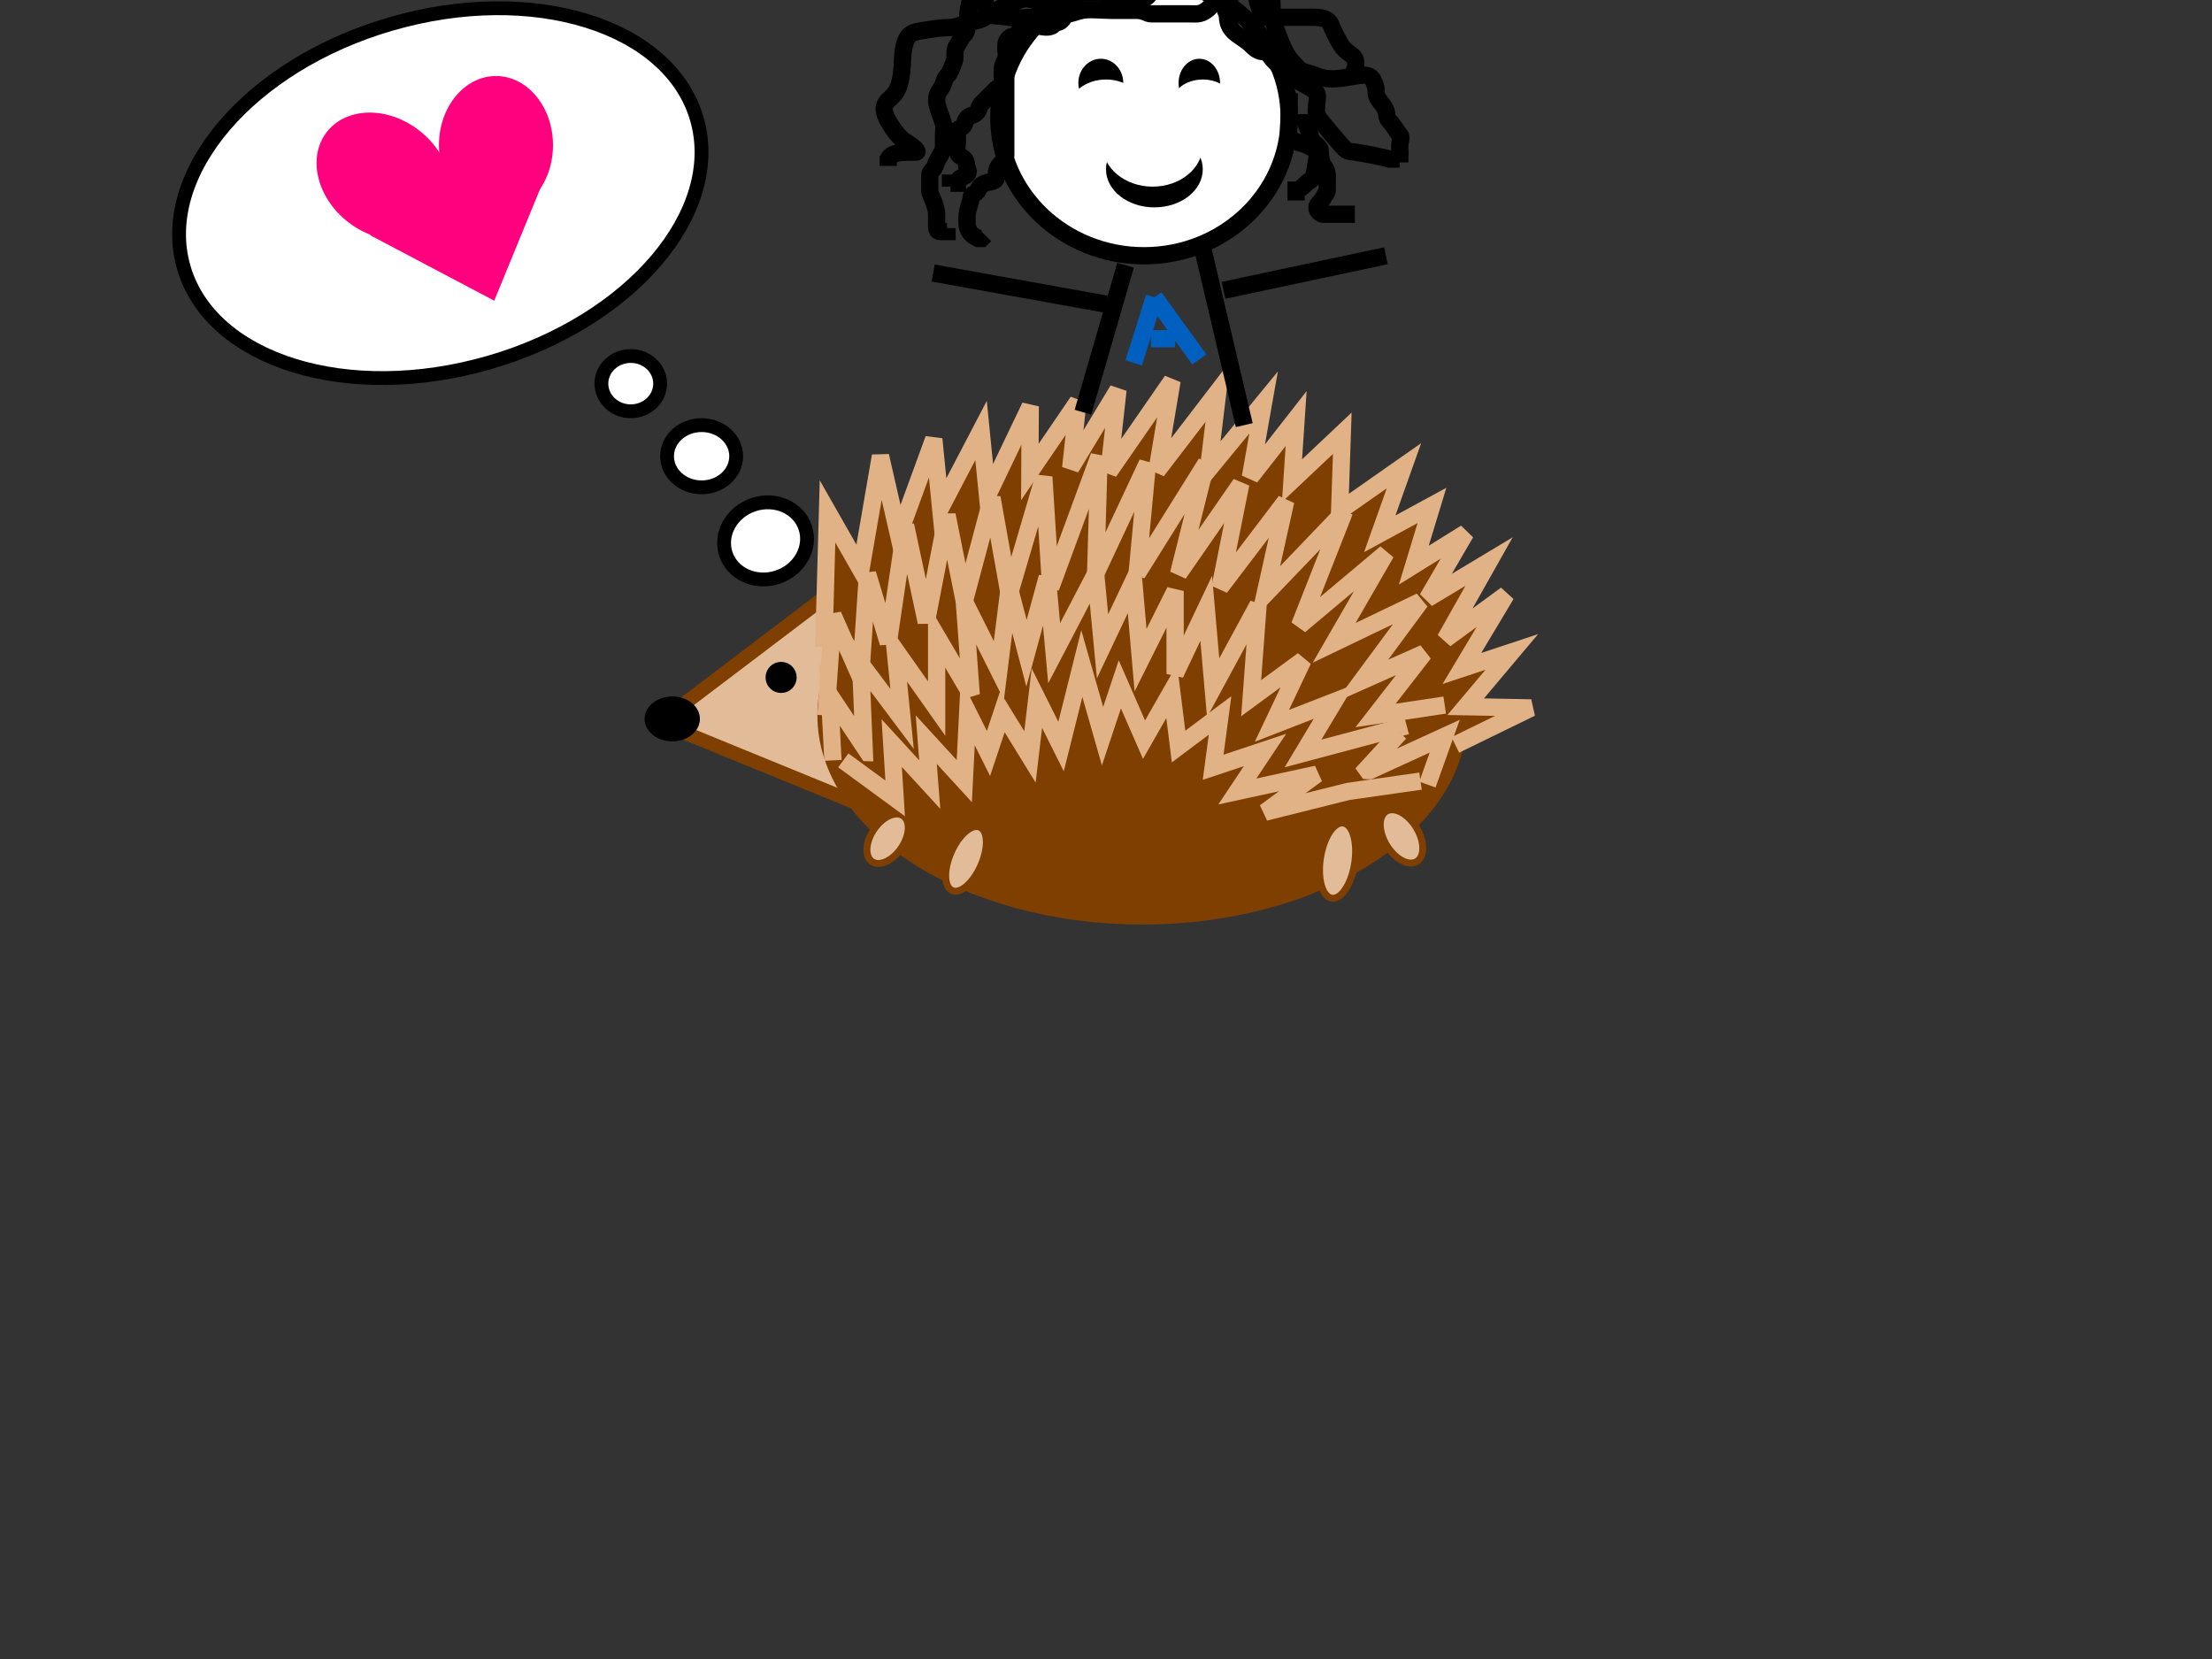 <?xml version="1.0"?><svg width="640" height="480" xmlns="http://www.w3.org/2000/svg">
 <rect width="100%" height="100%" fill="#333333" stroke="none"/>
 <!-- Created with SVG-edit - http://svg-edit.googlecode.com/ -->
 <title>line 2</title>
 <g>
  <title>Layer 1</title>
  <path fill="#e2bc98" stroke="#7f3f00" stroke-dasharray="null" stroke-linejoin="null" stroke-linecap="null" d="m243.876,168.81l-53.06,40.23l56.181,22.989" id="svg_2" stroke-width="4"/>
  <ellipse fill="#000000" stroke="#000000" stroke-dasharray="null" stroke-linejoin="null" stroke-linecap="null" cx="194.5" cy="208" id="svg_3" rx="7.5" ry="6"/>
  <ellipse fill="#000000" stroke="#000000" stroke-width="3" stroke-dasharray="null" stroke-linejoin="null" stroke-linecap="null" cx="226" cy="196" id="svg_4" rx="3" ry="3"/>
  <ellipse fill="#000000" stroke="#000000" stroke-width="0" stroke-dasharray="null" stroke-linejoin="null" stroke-linecap="null" cx="199" cy="213" id="svg_5" ry="1"/>
  <ellipse fill="#7f3f00" stroke="#7f3f00" stroke-dasharray="null" stroke-linejoin="null" stroke-linecap="null" cx="330.5" cy="207" id="svg_12" rx="93.5" ry="60"/>
  <path fill="#7f3f00" stroke="#e0b286" stroke-width="5" stroke-dasharray="null" stroke-linejoin="null" stroke-linecap="null" d="m236.842,177.242l4.949,-38.906l7.918,17.785l8.908,-32.236l2.969,23.343l12.867,-26.678l0,20.009l13.857,-21.12l0,18.897l14.846,-24.455l-1.98,18.897l15.836,-18.897l-3.959,18.897l15.836,-21.12l-4.949,23.343l20.785,-24.455l-6.928,25.567l19.795,-21.12l-4.949,22.232l17.816,-17.785l-5.939,21.12l14.846,-15.562l-2.969,17.785l15.836,-12.228l-2.969,22.232l19.795,-11.116l-8.908,18.897l15.836,-6.67l-6.928,16.674l15.836,-7.781l-12.867,17.785l18.805,-8.893l-14.846,21.12l18.805,-11.116l-14.846,20.009l14.846,-3.335l-14.846,14.451l18.805,2.223l-22.879,8.48" id="svg_16" transform="rotate(-5.67 337.797,167.031) "/>
  <ellipse fill="#e2bc98" stroke="#7f3f00" stroke-width="2" stroke-dasharray="null" stroke-linejoin="null" stroke-linecap="null" cx="279.5" cy="248.5" id="svg_21" rx="10" ry="4.707" transform="rotate(-66.448 279.5,248.5) "/>
  <ellipse fill="#e2bc98" stroke="#7f3f00" stroke-width="2" stroke-dasharray="null" stroke-linejoin="null" stroke-linecap="null" cx="256.807" cy="242.674" id="svg_22" rx="8" ry="4.784" transform="rotate(-56.023 256.807,242.674) "/>
  <ellipse fill="#e2bc98" stroke="#7f3f00" stroke-width="2" stroke-dasharray="null" stroke-linejoin="null" stroke-linecap="null" cx="405.5" cy="242" id="svg_23" rx="8.5" ry="5" transform="rotate(58.671 405.5,242) "/>
  <ellipse fill="#e2bc98" stroke="#7f3f00" stroke-width="2" stroke-dasharray="null" stroke-linejoin="null" stroke-linecap="null" cx="387" cy="249" id="svg_24" rx="11" ry="5" transform="rotate(98.746 387,249) "/>
  <path id="svg_1" d="m239,207l2,-29l8,18l2,-30l6,20l5,-34l6,28l6,-31l5,25l8,-30l5,28l10,-34l2,32l14,-38l-1,34l15,-32l-3,32l20,-32l-8,32l18,-26l-6,30l19,-25l-6,27l23,-24l-13,33l25,-21l-15,26l25,-12l-17,23l18,-8l-14,18l20,-3" stroke-linecap="null" stroke-linejoin="null" stroke-dasharray="null" stroke-width="5" stroke="#e0b286" fill="#7f3f00"/>
  <path id="svg_6" d="m241,220l-1,-19l10,15l-1,-24l12,16l-2,-20l12,17l0,-21l10,17l-2,-27l10,20l3,-24l5,19l6,-22l2,22l12,-23l2,21l9,-19l2,23l10,-20l0,24l9,-19l2,23l13,-24l-2,27l15,-11l-9,19l18,-7l-9,15l30,-8" stroke-linecap="null" stroke-linejoin="null" stroke-dasharray="null" stroke-width="5" stroke="#e0b286" fill="#7f3f00"/>
  <path id="svg_7" d="m405,212l-11,12l24,-11l-5,14" stroke-linecap="null" stroke-linejoin="null" stroke-dasharray="null" stroke-width="5" stroke="#e0b286" fill="#7f3f00"/>
  <path id="svg_9" d="m244,220l15,11l-1,-16l11,12l-1,-13l11,12l1,-20l6,12l4,-12l8,13l2,-17l7,14l6,-24l6,21l5,-15l7,16l8,-14l2,16l12,-9l-2,15l15,-5l-8,12l23,-5l-15,11l24,-6l21,-3" stroke-linecap="null" stroke-linejoin="null" stroke-dasharray="null" stroke-width="5" stroke="#e0b286" fill="#7f3f00"/>
  <ellipse transform="rotate(-16.144 127.389,55.888) " ry="51" rx="77.272" id="svg_8" cy="55.888" cx="127.389" stroke-width="4" stroke="#000000" fill="#ffffff"/>
  <ellipse ry="9" rx="10" id="svg_10" cy="132" cx="203" stroke-linecap="null" stroke-linejoin="null" stroke-dasharray="null" stroke-width="4" stroke="#000000" fill="#ffffff"/>
  <ellipse ry="8" rx="8.5" id="svg_11" cy="111" cx="182.5" stroke-linecap="null" stroke-linejoin="null" stroke-dasharray="null" stroke-width="4" stroke="#000000" fill="#ffffff"/>
  <ellipse transform="rotate(-18.435 221.5,156.5) " ry="11.051" rx="12.103" id="svg_26" cy="156.5" cx="221.5" stroke-linecap="null" stroke-linejoin="null" stroke-dasharray="null" stroke-width="4" stroke="#000000" fill="#ffffff"/>
  <ellipse fill="#ffffff" stroke="#000000" stroke-width="5" stroke-dasharray="null" stroke-linejoin="null" stroke-linecap="null" cx="331" cy="34" id="svg_33" rx="42" ry="40"/>
  <path fill="#ffffff" stroke="#000000" stroke-width="5" stroke-dasharray="null" stroke-linejoin="null" stroke-linecap="null" d="m348,72l12,51" id="svg_34"/>
  <line fill="none" stroke="#000000" stroke-width="5" stroke-dasharray="null" stroke-linejoin="null" stroke-linecap="null" x1="322" y1="76" x2="317" y2="120" id="svg_35" transform="rotate(9.673 319.5,98) "/>
  <ellipse fill="#000000" stroke="#000000" stroke-width="0" stroke-dasharray="null" stroke-linejoin="null" stroke-linecap="null" cx="318.5" cy="24" id="svg_36" rx="6.5" ry="7"/>
  <ellipse fill="#000000" stroke="#000000" stroke-width="0" stroke-dasharray="null" stroke-linejoin="null" stroke-linecap="null" cx="347" cy="24" id="svg_37" rx="6" ry="7"/>
  <ellipse fill="#000000" stroke="#000000" stroke-width="0" stroke-dasharray="null" stroke-linejoin="null" stroke-linecap="null" cx="334" cy="49" id="svg_38" rx="14" ry="11"/>
  <ellipse fill="#ffffff" stroke="#000000" stroke-width="0" stroke-dasharray="null" stroke-linejoin="null" stroke-linecap="null" cx="333.5" cy="42" id="svg_39" rx="14.5" ry="12"/>
  <ellipse fill="#ffffff" stroke="#000000" stroke-width="0" stroke-dasharray="null" stroke-linejoin="null" stroke-linecap="null" cx="320" cy="32" id="svg_40" rx="11" ry="9"/>
  <ellipse fill="#ffffff" stroke="#000000" stroke-width="0" stroke-dasharray="null" stroke-linejoin="null" stroke-linecap="null" cx="348" cy="30" id="svg_41" rx="9" ry="7"/>
  <path fill="none" stroke="#000000" stroke-width="5" stroke-dasharray="null" stroke-linejoin="null" stroke-linecap="null" id="svg_42" d="m341,-6c-1,0 -1.824,0.486 -4,1c-0.973,0.23 -2.076,1.617 -3,2c-1.307,0.541 -1.293,1.293 -2,2c-0.707,0.707 -2,0 -3,0c-1,0 -2,0 -3,0c-1,0 -2.076,0.383 -3,0c-1.307,-0.541 -2,-1 -5,-1c-2,0 -3,0 -5,0c-1,0 -1.617,0.076 -2,1c-0.541,1.307 -2,2 -2,3c0,1 -1,1 -1,2c0,1 -0.293,1.293 -1,2c-0.707,0.707 -1.293,0.293 -2,1c-2.121,2.121 -5.31,-0.663 -8,1c-1.203,0.744 -2.293,1.293 -3,2c-0.707,0.707 -1.293,0.293 -2,1c-0.707,0.707 -1,1 -1,3c0,1 0.383,2.076 0,3c-0.541,1.307 -1,2 -1,3c0,2 0,3 0,4c0,1 -1.293,1.293 -2,2c-0.707,0.707 -1,1 -2,2c-1,1 -1.293,1.293 -2,2c-0.707,0.707 -0.617,1.076 -1,2c-0.541,1.307 -2.293,1.293 -3,2c-0.707,0.707 -0.617,1.076 -1,2c-0.541,1.307 -2,1 -2,2c0,1 0,2 0,3c0,1 -0.383,2.076 0,3c0.541,1.307 1.293,1.293 2,2c0.707,0.707 0.459,1.693 1,3c0.383,0.924 -0.076,1.617 -1,2c-1.307,0.541 -2,1 -2,2l-2,0l0,1"/>
  <path fill="none" stroke="#000000" stroke-width="5" stroke-dasharray="null" stroke-linejoin="null" stroke-linecap="null" id="svg_43" d="m341,-15c-1,0 -1,1 -3,1c-1,0 -3,1 -4,1c-3,0 -4,0 -5,0c-1,0 -3,0 -4,0c-3,0 -5,0 -9,0c-3,0 -6,0 -7,1c-1,1 -2,2 -3,3c-1,1 -1.459,2.693 -2,4c-0.765,1.848 -0.387,3.918 -3,5c-1.848,0.765 -3.228,-1.148 -6,0c-1.307,0.541 -2,1 -3,1c-1,0 -1.824,1.486 -4,2c-0.973,0.23 -1.415,0.189 -2,1c-1.849,2.565 -5.459,1.693 -6,3c-0.383,0.924 0,2 -1,3c-1,1 -1.173,1.853 -2,3c-1.307,1.814 -0.235,3.152 -1,5c-0.541,1.307 -1,3 -2,4c-1,1 -0.693,2.186 -2,4c-0.827,1.147 -1,2 -1,3c0,2 1.486,4.824 2,7c0.23,0.973 0,2 0,3c0,1 0,2 0,3c0,1 -0.257,1.797 -1,3c-1.663,2.69 -1.293,3.293 -2,4c-0.707,0.707 -1,1 -1,2c0,1 0,2 0,4c0,1 0.617,2.076 1,3c0.541,1.307 1,3 1,4c0,1 0,2 0,3c0,1 0,2 1,2l2,0l0,-1"/>
  <path fill="none" stroke="#000000" stroke-width="5" stroke-dasharray="null" stroke-linejoin="null" stroke-linecap="null" id="svg_44" d="m329,-16c2,0 4,0 7,0c2,0 5,0 6,0c1,0 1.076,0.617 2,1c1.307,0.541 3.076,0.617 4,1c1.307,0.541 4,2 5,3c1,1 1,2 1,3c0,3 0,6 0,8c0,2 0.459,2.693 1,4c0.383,0.924 -0.442,3.519 3,6c1.814,1.307 3,2 4,3c1,1 2,2 4,2c1,0 1,1 3,3c1,1 1.853,2.173 3,3c5.442,3.922 8.459,4.693 9,6c0.383,0.924 0,2 0,3c0,1 -0.383,2.076 0,3c0.541,1.307 1.103,1.906 2,3c2.286,2.788 5,6 6,7c1,1 2.013,0.84 3,1c3.121,0.507 6,1 10,2l2,0l1,0l0,1"/>
  <path fill="none" stroke="#000000" stroke-width="5" stroke-dasharray="null" stroke-linejoin="null" stroke-linecap="null" id="svg_45" d="m346,-14c1,0 2.015,-0.244 4,0c4.092,0.504 6.041,0.847 10,2c3.036,0.884 7.293,1.293 8,2c1.414,1.414 0,3 0,4c0,1 0,4 0,5c0,2 -0.088,6.031 1,9c1.852,5.057 3,8 5,10c1,1 1.824,2.486 4,3c0.973,0.23 1.693,0.459 3,1c5.543,2.296 12.228,-1.148 15,0c1.307,0.541 1.459,1.693 2,3c0.383,0.924 -0.307,2.186 1,4c0.827,1.147 1.459,1.693 2,3c0.383,0.924 0,2 1,3c1,1 2.293,3.293 3,4c0.707,0.707 0,2 0,3l0,1l0,1l0,1"/>
  <path fill="none" stroke="#000000" stroke-width="5" stroke-dasharray="null" stroke-linejoin="null" stroke-linecap="null" id="svg_46" d="m292,17c-1,2 -1,3 -1,4c0,3 0,5 0,8c0,3 0,5 0,8c0,2 0,4 0,5c0,1 0,2 0,3c0,1 -1.173,1.853 -2,3c-1.307,1.814 -0.293,3.293 -1,4c-0.707,0.707 -2.076,0.617 -3,1c-1.307,0.541 -1.617,1.076 -2,2c-0.541,1.307 -2,1 -2,2c0,1 -0.486,1.824 -1,4c-0.23,0.973 -0.383,4.076 0,5c0.541,1.307 1,2 3,3l1,0l1,-1"/>
  <path fill="none" stroke="#000000" stroke-width="5" stroke-dasharray="null" stroke-linejoin="null" stroke-linecap="null" id="svg_48" d="m362,-7c-1,0 -1,1 -2,2c-1,1 -1.693,2.459 -3,3c-0.924,0.383 -1.293,0.293 -2,1c-0.707,0.707 -3.293,1.293 -4,2c-0.707,0.707 -0.853,1.173 -2,2c-1.814,1.307 -3,1 -5,1c-1,0 -4,0 -5,0c-1,0 -2,0 -3,0c-1,0 -2,0 -3,0c-1,0 -2,-1 -4,-1c-1,0 -3,0 -7,0c-3,0 -7.053,-0.46 -9,0c-2.176,0.514 -3,1 -4,1c-1,0 -1.693,0.459 -3,1c-0.924,0.383 -2,0 -3,0c-1,0 -2,0 -3,0c-3,0 -5.039,0.481 -8,0c-3.121,-0.507 -5.293,-0.293 -6,-1c-1.414,-1.414 -1,-3 -1,-4l0,-2l0,-1"/>
  <path fill="none" stroke="#000000" stroke-width="5" stroke-dasharray="null" stroke-linejoin="null" stroke-linecap="null" id="svg_49" d="m391,24c0,-1 0.459,-2.693 1,-4c0.383,-0.924 0.383,-2.076 0,-3c-0.541,-1.307 -2.513,-1.594 -4,-4c-1.663,-2.69 -2.617,-5.076 -3,-6c-0.541,-1.307 -2,-2 -5,-2c-3,0 -6,0 -7,0c-1,0 -2,0 -3,0c-1,0 -2,0 -3,0c-1,0 -1.617,-0.076 -2,-1c-0.541,-1.307 -0.617,-2.076 -1,-3c-0.541,-1.307 -0.235,-3.152 -1,-5c-0.541,-1.307 -1.076,-1.617 -2,-2c-1.307,-0.541 -2.015,-0.756 -4,-1c-4.092,-0.504 -7.908,-1.496 -12,-2c-0.992,-0.122 -1.824,-0.486 -4,-1c-0.973,-0.23 -4,-1 -5,-1c-1,0 -2,0 -3,0c-1,0 -2,-1 -3,-1c-1,0 -2,-1 -3,-1c-3,0 -6,0 -9,0c-4,0 -7,0 -9,0c-1,0 -2,0 -4,0c-3,0 -7,1 -9,1c-1,0 -2.053,0.54 -4,1c-2.176,0.514 -5.152,1.235 -7,2c-1.307,0.541 -1.493,1.879 -2,5c-0.16,0.987 -1.486,0.824 -2,3c-0.46,1.946 -1,4 -1,6c0,1 0,2 -1,2c-1,0 -2,1 -5,1c-2,0 -4.879,0.493 -8,1c-1.974,0.32 -3.224,0.903 -4,3c-1.43,3.867 -0.345,8.177 -2,13c-0.726,2.115 -2,3 -3,4c-1,1 -2.031,2.412 0,6c2.09,3.692 3.797,5.256 5,6c2.69,1.663 4,3 3,3c-4,0 -7,0 -8,2l0,1l0,1l0,-3"/>
  <path fill="none" stroke="#000000" stroke-width="5" stroke-dasharray="null" stroke-linejoin="null" stroke-linecap="null" id="svg_51" d="m373,27c0,1 0,2 0,3c0,1 0,2 0,3c0,2 -0.383,5.076 0,6c0.541,1.307 1.076,1.617 2,2c1.307,0.541 2.31,0.337 5,2c1.203,0.744 1.16,2.013 1,3c-0.507,3.121 -0.617,4.076 -1,5c-0.541,1.307 -1.293,1.293 -2,2c-0.707,0.707 -2,2 -3,2l0,2l0,1"/>
  <path fill="none" stroke="#000000" stroke-width="5" stroke-dasharray="null" stroke-linejoin="null" stroke-linecap="null" id="svg_52" d="m377,33c0,1 0.459,1.693 1,3c0.383,0.924 0.77,2.027 1,3c0.514,2.176 1.293,2.293 2,3c0.707,0.707 1,1 1,2c0,1 0.173,2.853 1,4c1.307,1.814 1,3 1,4c0,1 0,2 0,3c0,1 -0.617,1.076 -1,2c-0.541,1.307 -2,2 -2,3c0,1 1,2 2,2c1,0 2,0 3,0c1,0 2,0 3,0l2,0l1,0"/>
  <line fill="none" stroke="#005fbf" stroke-width="5" stroke-dasharray="null" stroke-linejoin="null" stroke-linecap="null" x1="334" y1="86" x2="328" y2="105" id="svg_53"/>
  <line fill="none" stroke="#005fbf" stroke-width="5" stroke-dasharray="null" stroke-linejoin="null" stroke-linecap="null" x1="334" y1="86" x2="347" y2="104" id="svg_54"/>
  <line fill="none" stroke="#005fbf" stroke-width="5" stroke-dasharray="null" stroke-linejoin="null" stroke-linecap="null" x1="340" y1="98" x2="333" y2="98" id="svg_55"/>
  <line fill="none" stroke="#000000" stroke-width="5" stroke-dasharray="null" stroke-linejoin="null" stroke-linecap="null" x1="354" y1="84" x2="401" y2="74" id="svg_56"/>
  <line fill="none" stroke="#000000" stroke-width="5" stroke-dasharray="null" stroke-linejoin="null" stroke-linecap="null" x1="320" y1="88" x2="270" y2="79" id="svg_57"/>
  <ellipse ry="20" rx="16.5" id="svg_13" cy="42" cx="143.5" stroke-linecap="null" stroke-linejoin="null" stroke-dasharray="null" stroke-width="0" stroke="#000000" fill="#ff007f"/>
  <ellipse transform="rotate(37.999 111,51) " ry="16.771" rx="20.844" id="svg_14" cy="51" cx="111" stroke-linecap="null" stroke-linejoin="null" stroke-dasharray="null" stroke-width="0" stroke="#000000" fill="#ff007f"/>
  <path id="svg_17" d="m159,48l-16,39l-36,-19" stroke-linecap="null" stroke-linejoin="null" stroke-dasharray="null" stroke-width="0" stroke="#000000" fill="#ff007f"/>
  <ellipse ry="8" rx="6" id="svg_18" cy="55" cx="131" stroke-linecap="null" stroke-linejoin="null" stroke-dasharray="null" stroke-width="0" stroke="#000000" fill="#ff007f"/>
 </g>
</svg>